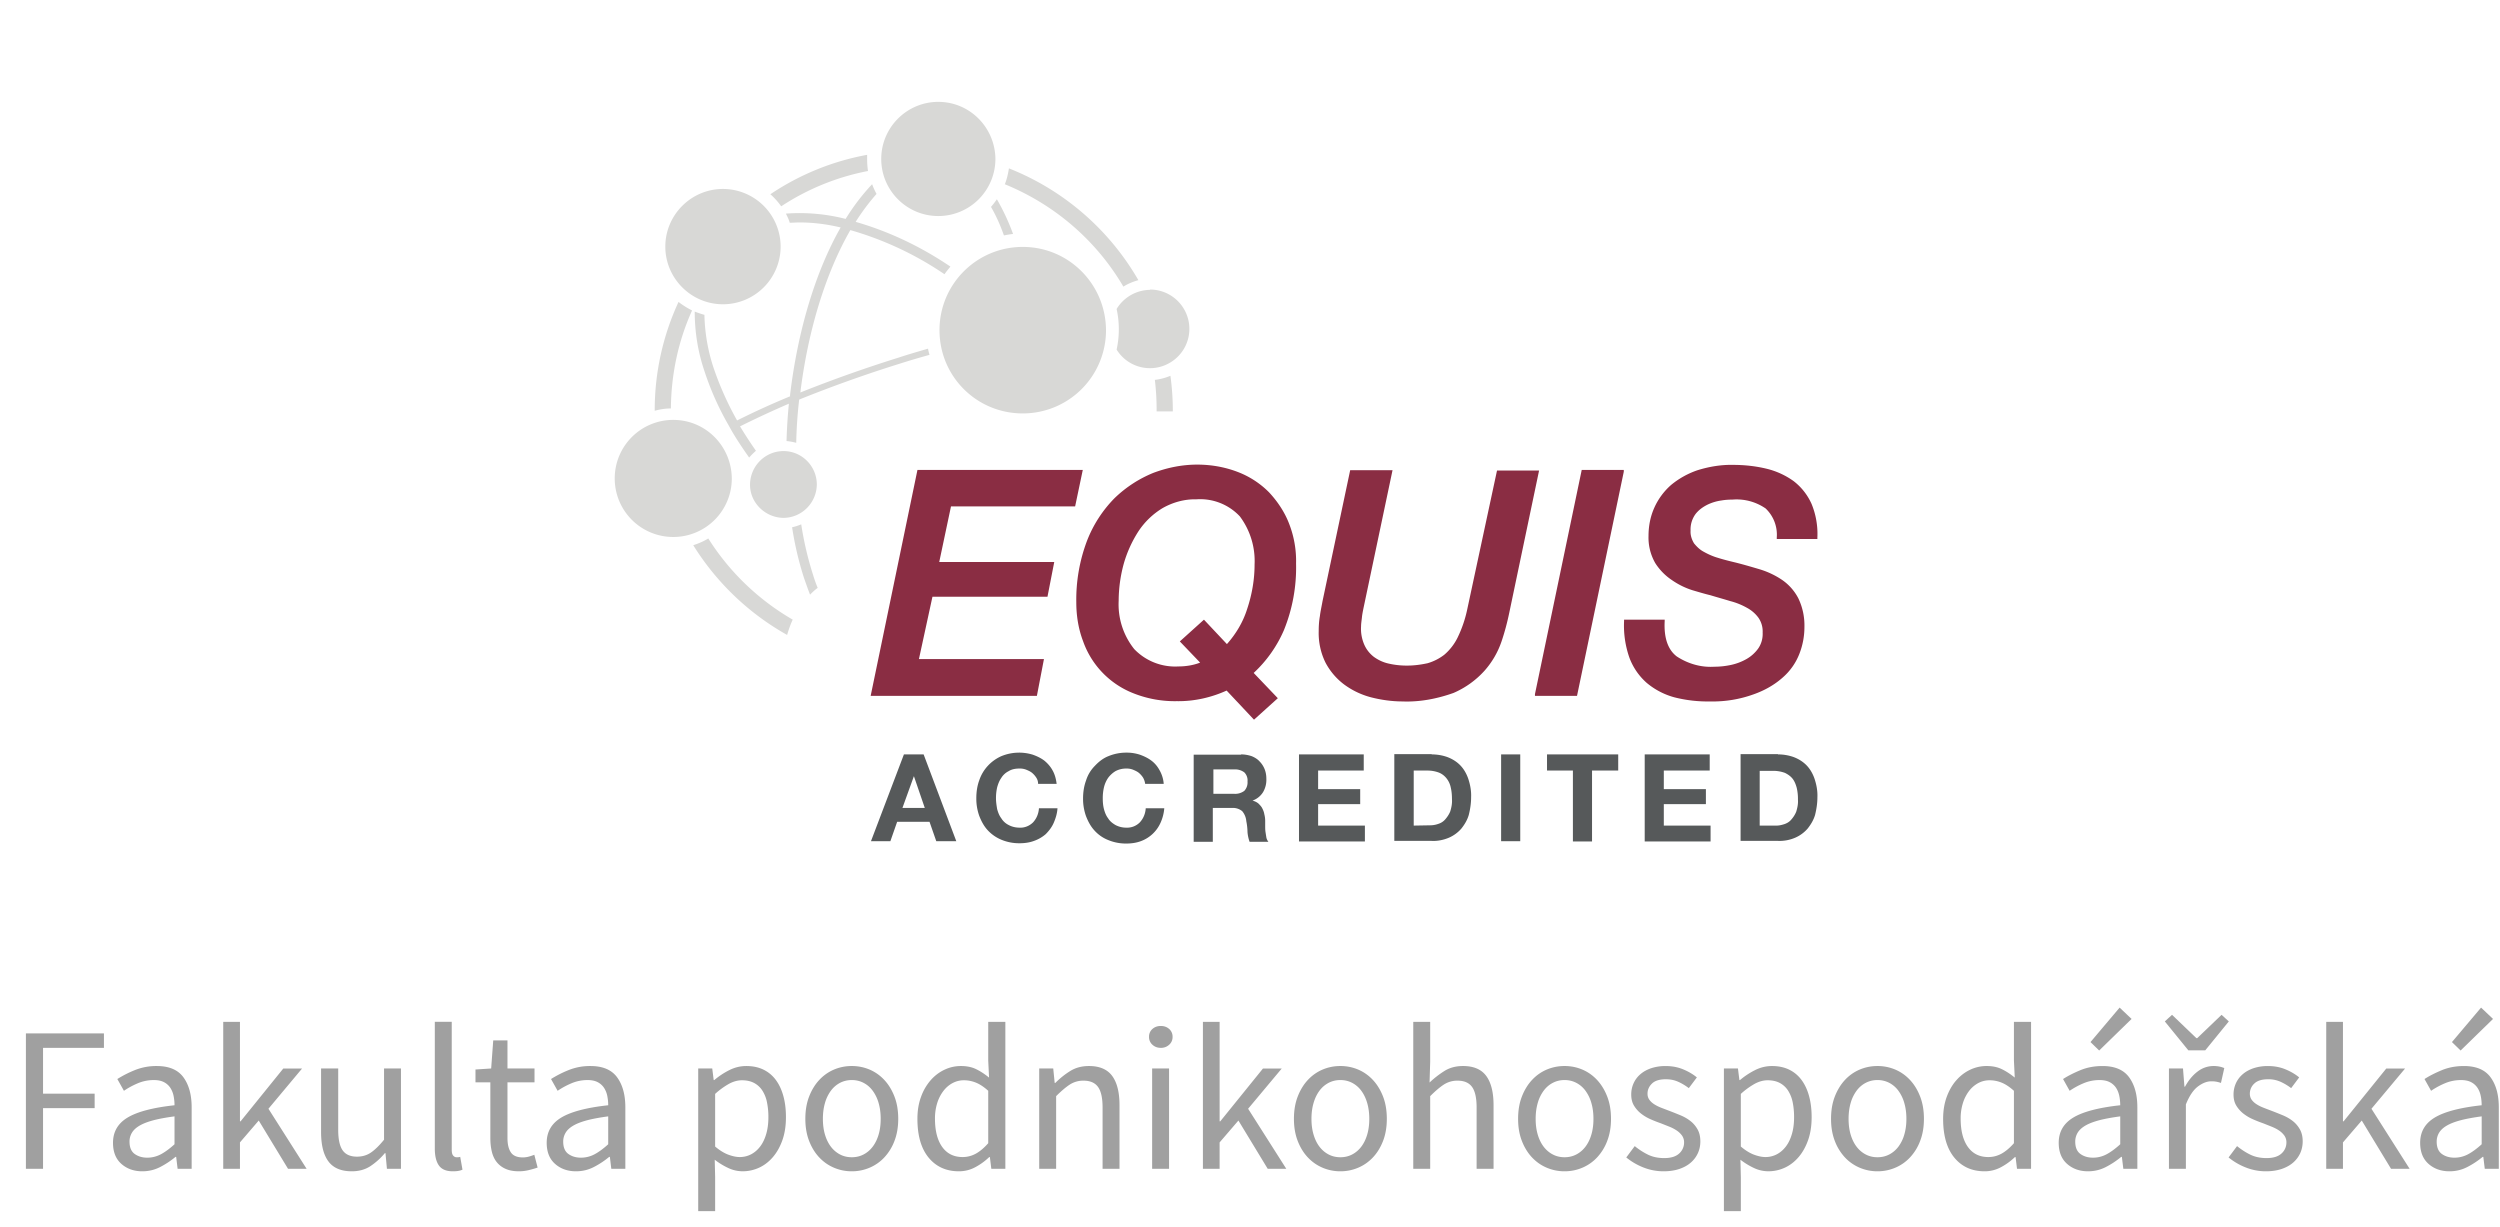 <?xml version="1.0" encoding="UTF-8"?> <svg xmlns="http://www.w3.org/2000/svg" xmlns:xlink="http://www.w3.org/1999/xlink" version="1.1" id="Vrstva_1" x="0" y="0" style="enable-background:new 0 0 326.595 254.52" width="218" height="107" xml:space="preserve" viewBox="16 110.52 218 107"> <style> .st6{fill:#d8d8d6}.st7{fill:#a0a0a0} </style> <a  target="_blank" xlink:href="https://www.efmdglobal.org/accreditations/business-schools/equis/equis-accredited-schools/" href="https://www.efmdglobal.org/accreditations/business-schools/equis/equis-accredited-schools/"> <path style="fill:transparent" d="M69.602 110.52h111.97v73.557H69.602z"></path> <path d="M69.602 119.403h107.751v64.674H69.602v-64.674z" style="fill:none"></path> <path class="st6" d="M87.303 161.784a11.976 11.976 0 0 1-.41-1.154 28.656 28.656 0 0 1-1.026-4.387 4.704 4.704 0 0 1-.796.256 28.507 28.507 0 0 0 1.027 4.387c.18.515.359 1.027.538 1.488.207-.206.413-.411.667-.59zm-10.954-24.192a7.133 7.133 0 0 1-1.181-.744 22.47 22.47 0 0 0-2.077 9.389v.104a5.221 5.221 0 0 1 1.411-.205c.026-2.977.641-5.876 1.847-8.544zm26.066-9.03c.462.795.82 1.616 1.128 2.487.258-.051.539-.102.796-.127a19.102 19.102 0 0 0-1.411-3.027c-.156.23-.335.461-.513.667zm-22.628 19.497c.463.795.977 1.564 1.54 2.359.181-.205.386-.41.591-.59a38.236 38.236 0 0 1-1.387-2.129 85.18 85.18 0 0 1 4.26-1.977 45.462 45.462 0 0 0-.205 3.258c.28.025.563.077.846.154.024-1.261.109-2.52.257-3.771a114.668 114.668 0 0 1 8.774-3.131c.871-.281 1.77-.539 2.59-.77-.051-.18-.103-.359-.128-.539-.872.258-1.771.514-2.616.796a116.734 116.734 0 0 0-8.518 3.026c.668-5.412 2.207-10.414 4.36-14.16a28.588 28.588 0 0 1 8.209 3.848c.154-.23.334-.436.515-.666-2.54-1.719-5.312-3.053-8.262-3.9a18.957 18.957 0 0 1 1.821-2.437 6.268 6.268 0 0 1-.385-.847 18.815 18.815 0 0 0-2.31 3.026 16.197 16.197 0 0 0-5.208-.462c.128.258.258.514.333.796.283 0 .564-.026.849-.026 1.205 0 2.411.154 3.591.438-2.206 3.873-3.745 9.029-4.412 14.622v.103a68.533 68.533 0 0 0-4.618 2.104 27.217 27.217 0 0 1-2.052-4.593 15.725 15.725 0 0 1-.796-4.616c-.281-.077-.564-.181-.846-.283 0 1.771.28 3.517.846 5.183a24.905 24.905 0 0 0 2.104 4.721m5.595 16.957a21.353 21.353 0 0 1-7.363-7.08c-.41.257-.847.438-1.31.59a22.761 22.761 0 0 0 8.185 7.824c.127-.435.282-.896.488-1.334zm18.495-37.967c4.336 1.77 7.979 4.899 10.338 8.928.41-.258.848-.436 1.309-.564a22.662 22.662 0 0 0-11.288-9.748c-.078.486-.179.949-.359 1.384zm-20.445.873c.357.307.667.666.948 1.051a20.95 20.95 0 0 1 7.567-3.078 6.913 6.913 0 0 1-.076-1.025v-.386a22.325 22.325 0 0 0-8.439 3.438zm35.094 18.932v-.154c0-.975-.078-1.975-.207-2.949a4.99 4.99 0 0 1-1.359.358c.104.872.154 1.72.154 2.591v.154h1.412zm-33.941 3.463c-1.615 0-2.898 1.309-2.925 2.898-.025 1.59 1.31 2.899 2.898 2.926 1.617 0 2.898-1.309 2.926-2.899 0-1.616-1.307-2.925-2.899-2.925z"></path> <path class="st6" d="M105.184 132.051c-4.002 0-7.26 3.232-7.26 7.26s3.231 7.26 7.26 7.26a7.253 7.253 0 0 0 7.26-7.246v-.014c-.025-4.027-3.258-7.26-7.26-7.26zm-30.475 15.084a5.101 5.101 0 0 0-5.105 5.099v.007a5.102 5.102 0 0 0 5.105 5.104 5.101 5.101 0 0 0 5.104-5.104c-.026-2.823-2.283-5.106-5.104-5.106zm4.336-20.138c-2.771 0-5.029 2.258-5.029 5.028s2.258 5.028 5.029 5.028a5.036 5.036 0 0 0 5.026-5.028 5.035 5.035 0 0 0-5.026-5.028zm18.776-7.594c-2.744 0-4.977 2.232-4.977 4.979s2.231 4.977 4.977 4.977a4.983 4.983 0 0 0 4.979-4.977c-.028-2.747-2.233-4.979-4.979-4.979zm18.497 16.392a3.458 3.458 0 0 0-2.949 1.668 8.26 8.26 0 0 1 0 3.541 3.42 3.42 0 0 0 4.705 1.112l.016-.01a3.417 3.417 0 0 0 1.113-4.704l-.01-.016a3.425 3.425 0 0 0-2.926-1.617l.051.026z"></path> <path d="m96.54 176.303 2.848 7.568h-1.745l-.59-1.693h-2.821l-.591 1.693h-1.692l2.873-7.568h1.718zm.101 4.669-.949-2.771-1 2.771h1.949zm9.723-2.641a1.895 1.895 0 0 0-.358-.41c-.153-.129-.333-.205-.514-.282a1.524 1.524 0 0 0-.59-.103c-.333 0-.667.051-.949.23a1.587 1.587 0 0 0-.642.59c-.18.256-.281.539-.359.82a4.195 4.195 0 0 0-.102.975c0 .309.051.616.102.924.078.282.181.564.359.795.154.258.385.463.642.59.282.154.616.231.949.231.438.026.872-.153 1.182-.462.307-.333.485-.77.512-1.23h1.617c-.025.437-.154.871-.334 1.283-.154.357-.41.691-.692.975a3.16 3.16 0 0 1-1.026.591c-.409.153-.847.204-1.282.204a4.054 4.054 0 0 1-1.564-.309 3.392 3.392 0 0 1-1.18-.82c-.334-.358-.564-.795-.744-1.258a4.457 4.457 0 0 1-.256-1.539c0-.539.076-1.076.256-1.563.156-.468.41-.896.744-1.258.331-.36.732-.647 1.18-.847a4.06 4.06 0 0 1 2.745-.129c.359.129.692.283 1.001.514.281.23.538.514.718.847.206.358.309.771.359 1.181h-1.616a.971.971 0 0 0-.158-.54zm9.313 0a1.926 1.926 0 0 0-.359-.41c-.154-.129-.334-.205-.514-.282a1.527 1.527 0 0 0-.59-.103 1.978 1.978 0 0 0-.949.23c-.25.154-.467.354-.641.59a2.513 2.513 0 0 0-.359.82 4.143 4.143 0 0 0-.104.975c0 .309.025.616.104.924.076.282.18.564.359.795.152.258.385.438.641.59.291.154.617.234.949.231.441.021.869-.147 1.18-.462.309-.333.488-.77.514-1.23h1.617a3.792 3.792 0 0 1-.334 1.283 3.008 3.008 0 0 1-1.719 1.59c-.41.153-.848.205-1.283.205a4.054 4.054 0 0 1-1.564-.309 3.174 3.174 0 0 1-1.18-.82c-.334-.359-.564-.795-.744-1.258a4.486 4.486 0 0 1-.258-1.539c0-.538.078-1.076.258-1.564a3.12 3.12 0 0 1 .77-1.282c.334-.358.719-.666 1.18-.847a4.054 4.054 0 0 1 1.564-.309 3.7 3.7 0 0 1 1.182.18c.359.129.691.283 1 .514s.539.514.719.847c.205.358.332.771.359 1.181h-1.617a1.487 1.487 0 0 0-.181-.54zm8.543-2.028c.307 0 .615.051.924.154.256.103.512.256.691.461.18.18.334.41.438.668.102.256.152.537.152.82a2.13 2.13 0 0 1-.281 1.18 1.77 1.77 0 0 1-.924.744c.18.051.357.129.514.256.127.129.256.258.332.412.078.152.154.332.18.512.053.205.078.386.078.591v.437c0 .153 0 .334.025.514.025.152.051.332.076.486.027.142.09.273.18.385h-1.641a3.302 3.302 0 0 1-.182-.846 5.125 5.125 0 0 0-.104-.949 1.552 1.552 0 0 0-.357-.873 1.26 1.26 0 0 0-.896-.281h-1.668v2.949h-1.668v-7.594h4.131v-.026zm-.59 3.438c.311.02.619-.072.871-.256a1.07 1.07 0 0 0 .283-.82.99.99 0 0 0-.283-.797 1.347 1.347 0 0 0-.871-.256h-1.822v2.129h1.822zm11.288-3.438v1.41h-3.978v1.617h3.669v1.309h-3.669v1.873h4.079v1.385h-5.747v-7.594h5.646zm5.924 0c.463 0 .924.076 1.359.23.41.153.797.385 1.104.692.334.334.564.743.719 1.18.18.539.281 1.078.256 1.644 0 .513-.076 1.025-.205 1.539-.127.436-.357.82-.641 1.18a3.037 3.037 0 0 1-1.078.795c-.486.205-1 .309-1.514.283h-3.258v-7.568h3.258v.025zm-.102 6.183c.23 0 .486-.052.691-.128a1.29 1.29 0 0 0 .59-.385c.18-.205.334-.438.439-.693.102-.332.178-.691.152-1.051 0-.359-.025-.693-.104-1.027a1.88 1.88 0 0 0-.359-.795c-.178-.23-.41-.41-.666-.513a2.809 2.809 0 0 0-1.025-.181h-1.182v4.799l1.464-.026zm7.825-6.183v7.568h-1.668v-7.568h1.668zm2.334 1.41v-1.41h6.209v1.41h-2.283v6.184h-1.668v-6.184h-2.258zm14.187-1.41v1.41h-4.002v1.617h3.67v1.309h-3.67v1.873h4.078v1.385h-5.744v-7.594h5.668zm5.953 0c.461 0 .922.076 1.357.23.41.153.795.385 1.104.692.334.334.564.743.719 1.18.18.539.283 1.078.258 1.644 0 .513-.078 1.025-.205 1.539-.129.436-.359.82-.643 1.18a3.025 3.025 0 0 1-1.078.795 3.452 3.452 0 0 1-1.514.283h-3.258v-7.568h3.258v.025h.002zm-.131 6.209c.23 0 .463-.053.693-.129.23-.077.438-.205.59-.385.182-.205.334-.437.438-.693.102-.333.18-.691.152-1.051a4.262 4.262 0 0 0-.104-1.026c-.076-.282-.18-.563-.357-.796-.18-.23-.412-.385-.668-.514a2.917 2.917 0 0 0-1.025-.18h-1.182v4.772l1.463.002z" style="fill:#56595a"></path> <path d="M106.417 171.198H91.922l4.08-19.701h14.417l-.668 3.182H98.926l-1.025 4.849h10.029l-.59 3.027H97.31l-1.18 5.438h10.902l-.615 3.205zm18.932 2.078-2.387-2.539c-1.359.615-2.85.949-4.336.924a9.759 9.759 0 0 1-3.744-.668 7.585 7.585 0 0 1-4.439-4.566c-.41-1.076-.59-2.23-.59-3.385a14.504 14.504 0 0 1 .924-5.336 10.908 10.908 0 0 1 2.412-3.746 10.628 10.628 0 0 1 3.387-2.207c1.23-.461 2.514-.719 3.822-.719 1.205 0 2.41.207 3.539.643a7.7 7.7 0 0 1 2.721 1.771c.742.795 1.359 1.719 1.744 2.719a8.933 8.933 0 0 1 .615 3.49 14.514 14.514 0 0 1-1.053 5.797 11.062 11.062 0 0 1-2.643 3.746l2.105 2.204-2.077 1.872zm-5.029-19.215c-1.025-.025-2.051.258-2.949.77a6.634 6.634 0 0 0-2.104 2.027c-.566.881-1 1.84-1.283 2.848a12.373 12.373 0 0 0-.436 3.207 6.237 6.237 0 0 0 1.357 4.207 4.944 4.944 0 0 0 3.85 1.514c.641 0 1.309-.104 1.896-.334l-1.77-1.848 2.104-1.897 2.002 2.13c.795-.896 1.41-1.924 1.771-3.079.41-1.229.641-2.539.641-3.849a6.5 6.5 0 0 0-1.283-4.207 4.737 4.737 0 0 0-3.796-1.489zm18.008 17.625c-.947 0-1.871-.129-2.77-.359a6.895 6.895 0 0 1-2.361-1.129 5.744 5.744 0 0 1-1.614-1.898 5.825 5.825 0 0 1-.592-2.719c0-.437.025-.897.104-1.334.051-.437.154-.873.23-1.309l2.411-11.416h3.693l-2.539 12.057c-.051.258-.104.514-.129.771-.025.258-.076.539-.076.796-.033.545.064 1.09.281 1.591.18.41.463.771.822 1.052.385.282.82.487 1.281.59.539.125 1.09.185 1.643.18.59 0 1.18-.076 1.77-.205a4.355 4.355 0 0 0 1.463-.743 4.672 4.672 0 0 0 1.154-1.487c.385-.791.67-1.627.848-2.488l2.592-12.084h3.668l-2.592 12.365c-.18.873-.41 1.744-.691 2.565a7.438 7.438 0 0 1-1.488 2.54 7.793 7.793 0 0 1-2.693 1.924c-1.438.512-2.926.793-4.412.742h-.003zm15.188-.488h-3.668v-.152l4.078-19.549h3.668v.154l-4.078 19.547zm11.621.488c-1.055.021-2.107-.1-3.131-.359a6.347 6.347 0 0 1-2.41-1.258 5.467 5.467 0 0 1-1.514-2.205 8.438 8.438 0 0 1-.463-3.182v-.129h3.541v.129c-.076 1.463.281 2.488 1.051 3.078.977.642 2.131.975 3.283.898a6.9 6.9 0 0 0 1.438-.154 4.747 4.747 0 0 0 1.359-.514c.404-.23.756-.545 1.027-.924.281-.41.41-.896.385-1.386a2.1 2.1 0 0 0-.359-1.282 2.984 2.984 0 0 0-1-.872 6.046 6.046 0 0 0-1.463-.59c-.59-.181-1.154-.334-1.744-.515-.438-.102-.949-.256-1.564-.436a6.656 6.656 0 0 1-1.771-.873 5.035 5.035 0 0 1-1.461-1.486 4.469 4.469 0 0 1-.59-2.36c0-.847.152-1.692.512-2.488a5.77 5.77 0 0 1 1.463-1.975 7.319 7.319 0 0 1 2.309-1.283c1-.31 2.055-.487 3.105-.462.975 0 1.949.104 2.898.333.85.204 1.65.569 2.359 1.077a5.168 5.168 0 0 1 1.564 1.976c.385.925.564 1.95.514 2.951v.128h-3.541v-.128a3.155 3.155 0 0 0-.975-2.54 4.463 4.463 0 0 0-2.898-.77c-.334 0-.641.024-.949.076a4.097 4.097 0 0 0-1.205.359c-.412.205-.77.461-1.053.82a2.28 2.28 0 0 0-.436 1.463c-.025.385.102.77.307 1.104.232.281.488.537.822.717.41.231.82.412 1.256.539.488.154 1.002.282 1.539.41.719.18 1.412.385 2.104.59.693.209 1.352.52 1.951.924a4.42 4.42 0 0 1 1.41 1.592c.385.796.564 1.667.539 2.539a6.386 6.386 0 0 1-.438 2.31 5.252 5.252 0 0 1-1.436 2.054c-.744.666-1.617 1.153-2.566 1.486a10.444 10.444 0 0 1-3.769.618z" style="fill:#8a2d43"></path> </a> <a xlink:href="https://fph.vse.cz" href="https://fph.vse.cz" target="_blank"> <path style="fill:transparent" d="M16 198.52h218v19H16z"></path> <g style="enable-background:new"> <path class="st7" d="M18.259 212.44v-11.807h6.804v1.26h-5.31v3.996h4.5v1.26h-4.5v5.291h-1.494zM28.41 212.657c-.732 0-1.341-.217-1.827-.648s-.729-1.043-.729-1.836c0-.959.426-1.695 1.278-2.205s2.214-.867 4.086-1.07c0-.277-.027-.547-.081-.811a2.013 2.013 0 0 0-.279-.701 1.468 1.468 0 0 0-.549-.496c-.234-.125-.531-.189-.891-.189-.504 0-.978.098-1.422.289-.444.191-.84.408-1.188.648l-.576-1.027a9.554 9.554 0 0 1 1.494-.764 4.988 4.988 0 0 1 1.944-.369c1.068 0 1.842.326 2.322.98.479.654.72 1.527.72 2.619v5.363h-1.224l-.126-1.043h-.054c-.42.348-.87.645-1.35.891s-.996.369-1.548.369zm.432-1.188c.42 0 .816-.1 1.188-.297.372-.199.768-.49 1.188-.873v-2.432c-.732.098-1.347.211-1.845.342-.498.133-.9.289-1.206.469s-.528.387-.666.621a1.477 1.477 0 0 0-.207.766c0 .504.15.863.45 1.08.3.215.666.324 1.098.324zM35.466 212.44v-12.816h1.458v8.678h.054l3.726-4.609h1.638l-2.934 3.51 3.33 5.238h-1.62l-2.556-4.211-1.638 1.908v2.303h-1.458zM46.68 212.657c-.936 0-1.617-.289-2.043-.865-.426-.574-.639-1.428-.639-2.555v-5.545h1.494v5.346c0 .828.128 1.426.387 1.791.258.367.675.551 1.251.551.456 0 .858-.117 1.206-.352s.732-.609 1.152-1.125v-6.211h1.476v8.748H49.74l-.126-1.367h-.054a5.86 5.86 0 0 1-1.287 1.152c-.45.287-.981.432-1.593.432zM55.482 212.657c-.564 0-.966-.168-1.206-.504-.24-.336-.36-.828-.36-1.477v-11.053h1.476v11.16c0 .24.042.408.126.504.083.098.18.145.288.145h.135a.8.8 0 0 0 .189-.035l.198 1.115c-.096.049-.21.084-.342.107-.132.026-.3.038-.504.038zM61.26 212.657c-.468 0-.861-.072-1.179-.217a2.018 2.018 0 0 1-.774-.594c-.198-.252-.339-.559-.423-.918s-.126-.756-.126-1.188v-4.842h-1.296v-1.117l1.368-.09.18-2.447h1.242v2.447h2.358v1.207h-2.358v4.859c0 .541.099.957.297 1.252.198.293.549.439 1.053.439a2 2 0 0 0 .504-.07c.18-.049.342-.104.486-.162l.288 1.115c-.24.084-.501.158-.783.225a3.56 3.56 0 0 1-.837.101zM66.228 212.657c-.732 0-1.341-.217-1.827-.648s-.729-1.043-.729-1.836c0-.959.426-1.695 1.278-2.205s2.214-.867 4.086-1.07c0-.277-.027-.547-.081-.811a2.013 2.013 0 0 0-.279-.701 1.468 1.468 0 0 0-.549-.496c-.234-.125-.531-.189-.891-.189-.504 0-.978.098-1.422.289-.444.191-.84.408-1.188.648l-.576-1.027a9.554 9.554 0 0 1 1.494-.764 4.988 4.988 0 0 1 1.944-.369c1.068 0 1.842.326 2.322.98.479.654.72 1.527.72 2.619v5.363h-1.224l-.126-1.043h-.054c-.42.348-.87.645-1.35.891s-.996.369-1.548.369zm.432-1.188c.42 0 .816-.1 1.188-.297.372-.199.768-.49 1.188-.873v-2.432c-.732.098-1.347.211-1.845.342-.498.133-.9.289-1.206.469s-.528.387-.666.621a1.477 1.477 0 0 0-.207.766c0 .504.15.863.45 1.08.3.215.666.324 1.098.324zM76.884 216.131v-12.439h1.224l.126 1.008h.054a6.651 6.651 0 0 1 1.305-.863c.474-.24.969-.359 1.485-.359.564 0 1.062.105 1.494.314.432.211.792.51 1.08.9.288.389.507.857.657 1.404.15.545.225 1.16.225 1.844 0 .744-.102 1.408-.306 1.99s-.48 1.076-.828 1.484c-.348.408-.75.717-1.206.928a3.42 3.42 0 0 1-1.44.314 2.95 2.95 0 0 1-1.215-.27 6.249 6.249 0 0 1-1.215-.738l.036 1.529v2.953h-1.476zm3.618-4.716c.36 0 .693-.082.999-.242.306-.162.57-.391.792-.686.222-.293.396-.656.522-1.088.126-.432.189-.918.189-1.459a6.35 6.35 0 0 0-.126-1.314 2.939 2.939 0 0 0-.405-1.016 1.935 1.935 0 0 0-.72-.658c-.294-.154-.646-.232-1.053-.232-.372 0-.747.102-1.125.305a6.589 6.589 0 0 0-1.215.883v4.59c.396.336.78.572 1.152.711.372.137.702.206.99.206zM90.276 212.657a3.92 3.92 0 0 1-1.539-.307c-.486-.203-.915-.5-1.287-.891s-.669-.869-.891-1.439c-.222-.57-.333-1.215-.333-1.936 0-.732.111-1.383.333-1.953.222-.57.519-1.053.891-1.449s.801-.695 1.287-.9c.486-.203.999-.305 1.539-.305s1.053.102 1.539.305c.486.205.915.504 1.287.9.372.396.669.879.891 1.449.222.57.333 1.221.333 1.953 0 .721-.111 1.365-.333 1.936a4.349 4.349 0 0 1-.891 1.439 3.763 3.763 0 0 1-1.287.891 3.92 3.92 0 0 1-1.539.307zm0-1.225c.372 0 .714-.08 1.026-.242s.579-.391.801-.684c.222-.295.393-.646.513-1.055.12-.406.18-.863.18-1.367s-.06-.963-.18-1.377a3.334 3.334 0 0 0-.513-1.07c-.222-.301-.489-.531-.801-.693s-.654-.244-1.026-.244-.714.082-1.026.244-.579.393-.801.693a3.334 3.334 0 0 0-.513 1.07c-.12.414-.18.873-.18 1.377s.06.961.18 1.367c.12.408.291.76.513 1.055.222.293.489.521.801.684s.654.242 1.026.242zM99.617 212.657c-1.104 0-1.983-.396-2.637-1.188-.654-.793-.981-1.92-.981-3.385 0-.707.104-1.348.315-1.918a4.523 4.523 0 0 1 .837-1.447c.348-.396.75-.703 1.206-.918.456-.217.936-.324 1.44-.324s.942.09 1.314.27c.372.18.75.426 1.134.738l-.072-1.494v-3.367h1.494v12.816h-1.224l-.126-1.025h-.054a5.532 5.532 0 0 1-1.197.873c-.45.246-.932.369-1.449.369zm.325-1.242c.408 0 .792-.1 1.152-.297.36-.199.72-.502 1.08-.91v-4.57c-.372-.336-.729-.574-1.071-.711a2.77 2.77 0 0 0-1.053-.207c-.348 0-.675.08-.981.242s-.573.391-.801.684a3.44 3.44 0 0 0-.54 1.053 4.437 4.437 0 0 0-.198 1.369c0 1.055.21 1.877.63 2.465s1.014.882 1.782.882zM106.619 212.44v-8.748h1.224l.126 1.26h.054c.42-.42.861-.77 1.323-1.053.461-.281.999-.422 1.611-.422.924 0 1.599.287 2.024.863s.64 1.428.64 2.557v5.543h-1.476v-5.346c0-.828-.133-1.424-.396-1.791-.264-.365-.684-.549-1.26-.549a2.14 2.14 0 0 0-1.206.342c-.348.229-.744.564-1.188 1.008v6.336h-1.476zM117.222 201.893c-.289 0-.531-.09-.729-.271a.881.881 0 0 1-.297-.684.88.88 0 0 1 .297-.693c.198-.174.44-.26.729-.26.287 0 .531.086.729.26a.881.881 0 0 1 .297.693.883.883 0 0 1-.297.684 1.042 1.042 0 0 1-.729.271zm-.756 10.547v-8.748h1.476v8.748h-1.476zM120.894 212.44v-12.816h1.457v8.678h.055l3.726-4.609h1.638l-2.934 3.51 3.33 5.238h-1.62l-2.556-4.211-1.639 1.908v2.303h-1.457zM132.881 212.657a3.92 3.92 0 0 1-1.539-.307c-.485-.203-.915-.5-1.287-.891s-.669-.869-.891-1.439-.333-1.215-.333-1.936c0-.732.111-1.383.333-1.953s.519-1.053.891-1.449.802-.695 1.287-.9c.486-.203.999-.305 1.539-.305s1.054.102 1.539.305c.485.205.915.504 1.287.9s.669.879.892 1.449c.221.57.332 1.221.332 1.953 0 .721-.111 1.365-.332 1.936-.223.57-.52 1.049-.892 1.439s-.802.688-1.287.891a3.916 3.916 0 0 1-1.539.307zm0-1.225c.372 0 .714-.08 1.026-.242.312-.162.578-.391.801-.684.222-.295.393-.646.513-1.055.12-.406.181-.863.181-1.367s-.061-.963-.181-1.377-.291-.771-.513-1.07a2.32 2.32 0 0 0-.801-.693c-.313-.162-.654-.244-1.026-.244s-.714.082-1.026.244a2.33 2.33 0 0 0-.801.693c-.223.299-.393.656-.513 1.07s-.181.873-.181 1.377.061.961.181 1.367c.12.408.29.76.513 1.055.223.293.489.521.801.684.312.162.654.242 1.026.242zM139.236 212.44v-12.816h1.476v3.492l-.054 1.801a8.34 8.34 0 0 1 1.313-1.018c.456-.281.99-.422 1.603-.422.924 0 1.599.287 2.024.863s.64 1.428.64 2.557v5.543h-1.477v-5.346c0-.828-.133-1.424-.396-1.791-.264-.365-.684-.549-1.26-.549a2.14 2.14 0 0 0-1.205.342c-.349.229-.744.564-1.188 1.008v6.336h-1.476zM152.429 212.657a3.92 3.92 0 0 1-1.539-.307c-.486-.203-.915-.5-1.287-.891s-.669-.869-.891-1.439c-.223-.57-.333-1.215-.333-1.936 0-.732.11-1.383.333-1.953.222-.57.519-1.053.891-1.449s.801-.695 1.287-.9c.486-.203.999-.305 1.539-.305s1.053.102 1.539.305c.486.205.915.504 1.287.9.371.396.669.879.891 1.449.223.57.334 1.221.334 1.953 0 .721-.111 1.365-.334 1.936a4.349 4.349 0 0 1-.891 1.439 3.763 3.763 0 0 1-1.287.891 3.92 3.92 0 0 1-1.539.307zm0-1.225c.372 0 .714-.08 1.025-.242.313-.162.58-.391.802-.684.222-.295.394-.646.513-1.055.12-.406.18-.863.18-1.367s-.06-.963-.18-1.377a3.314 3.314 0 0 0-.513-1.07 2.304 2.304 0 0 0-.802-.693c-.312-.162-.653-.244-1.025-.244s-.714.082-1.025.244c-.313.162-.58.393-.802.693a3.314 3.314 0 0 0-.513 1.07c-.12.414-.18.873-.18 1.377s.06.961.18 1.367c.119.408.291.76.513 1.055.222.293.489.521.802.684.311.162.653.242 1.025.242zM161.07 212.657a4.73 4.73 0 0 1-1.783-.342 5.577 5.577 0 0 1-1.476-.865l.738-.99a5.95 5.95 0 0 0 1.179.758c.402.191.867.287 1.395.287.576 0 1.009-.133 1.297-.396a1.27 1.27 0 0 0 .432-.971 1.01 1.01 0 0 0-.18-.596 1.8 1.8 0 0 0-.459-.439 3.337 3.337 0 0 0-.639-.334l-.721-.287c-.313-.109-.624-.23-.936-.369a3.798 3.798 0 0 1-.838-.504 2.58 2.58 0 0 1-.603-.693c-.156-.264-.233-.582-.233-.955 0-.348.068-.674.207-.98.137-.305.336-.57.594-.791.258-.223.572-.396.945-.523a3.935 3.935 0 0 1 1.26-.188c.551 0 1.059.096 1.521.287s.86.426 1.197.703l-.702.936c-.301-.229-.611-.414-.936-.559s-.679-.215-1.063-.215c-.553 0-.957.125-1.215.377s-.387.547-.387.883c0 .203.054.381.162.529.107.15.252.283.432.396.18.115.387.217.621.307s.477.184.729.279c.313.119.627.246.945.377.318.133.604.297.855.496.252.197.459.441.621.729.161.287.242.637.242 1.045 0 .359-.068.695-.207 1.008a2.42 2.42 0 0 1-.611.828c-.271.24-.606.428-1.008.566-.401.135-.86.206-1.375.206zM166.325 216.131v-12.439h1.224l.126 1.008h.054a6.629 6.629 0 0 1 1.306-.863c.473-.24.969-.359 1.484-.359.564 0 1.063.105 1.494.314.432.211.792.51 1.08.9.288.389.507.857.656 1.404.15.545.226 1.16.226 1.844 0 .744-.103 1.408-.306 1.99-.205.582-.48 1.076-.828 1.484s-.75.717-1.206.928a3.42 3.42 0 0 1-1.44.314 2.95 2.95 0 0 1-1.215-.27 6.249 6.249 0 0 1-1.215-.738l.036 1.529v2.953h-1.476zm3.618-4.716c.36 0 .693-.082.999-.242.306-.162.569-.391.792-.686.223-.293.396-.656.522-1.088s.188-.918.188-1.459c0-.479-.042-.918-.125-1.314a2.96 2.96 0 0 0-.406-1.016 1.94 1.94 0 0 0-.719-.658c-.295-.154-.646-.232-1.054-.232-.372 0-.747.102-1.125.305a6.589 6.589 0 0 0-1.215.883v4.59c.396.336.78.572 1.151.711.373.137.705.206.992.206zM179.716 212.657a3.923 3.923 0 0 1-1.539-.307 3.782 3.782 0 0 1-1.287-.891 4.376 4.376 0 0 1-.891-1.439c-.222-.57-.332-1.215-.332-1.936 0-.732.11-1.383.332-1.953.223-.57.52-1.053.891-1.449a3.766 3.766 0 0 1 1.287-.9c.486-.203 1-.305 1.539-.305a3.95 3.95 0 0 1 1.539.305c.486.205.916.504 1.287.9.373.396.67.879.891 1.449.223.57.334 1.221.334 1.953 0 .721-.111 1.365-.334 1.936a4.3 4.3 0 0 1-.891 1.439 3.753 3.753 0 0 1-1.287.891 3.916 3.916 0 0 1-1.539.307zm0-1.225c.373 0 .715-.08 1.027-.242.311-.162.578-.391.801-.684a3.26 3.26 0 0 0 .512-1.055c.121-.406.182-.863.182-1.367s-.061-.963-.182-1.377a3.333 3.333 0 0 0-.512-1.07 2.328 2.328 0 0 0-.801-.693 2.198 2.198 0 0 0-1.027-.244c-.371 0-.713.082-1.025.244s-.579.393-.801.693a3.315 3.315 0 0 0-.514 1.07c-.119.414-.18.873-.18 1.377s.061.961.18 1.367c.12.408.291.76.514 1.055.222.293.488.521.801.684s.654.242 1.025.242zM189.058 212.657c-1.104 0-1.982-.396-2.637-1.188-.654-.793-.98-1.92-.98-3.385 0-.707.105-1.348.314-1.918.211-.568.488-1.053.838-1.447.348-.396.75-.703 1.205-.918a3.311 3.311 0 0 1 1.439-.324c.506 0 .943.09 1.314.27.373.18.75.426 1.135.738l-.072-1.494v-3.367h1.494v12.816h-1.225l-.125-1.025h-.055a5.508 5.508 0 0 1-1.197.873 2.967 2.967 0 0 1-1.448.369zm.324-1.242c.408 0 .793-.1 1.152-.297.359-.199.721-.502 1.08-.91v-4.57c-.373-.336-.729-.574-1.07-.711a2.77 2.77 0 0 0-1.053-.207c-.35 0-.676.08-.982.242a2.51 2.51 0 0 0-.801.684 3.395 3.395 0 0 0-.539 1.053 4.406 4.406 0 0 0-.199 1.369c0 1.055.211 1.877.631 2.465s1.014.882 1.781.882zM198.077 212.657c-.732 0-1.342-.217-1.828-.648s-.729-1.043-.729-1.836c0-.959.426-1.695 1.277-2.205s2.215-.867 4.086-1.07c0-.277-.025-.547-.08-.811s-.146-.498-.279-.701a1.468 1.468 0 0 0-.549-.496c-.234-.125-.531-.189-.891-.189-.504 0-.979.098-1.422.289a6.88 6.88 0 0 0-1.189.648l-.574-1.027c.406-.264.904-.518 1.492-.764s1.236-.369 1.945-.369c1.068 0 1.842.326 2.322.98.479.654.719 1.527.719 2.619v5.363h-1.223l-.127-1.043h-.055c-.42.348-.869.645-1.35.891s-.994.369-1.545.369zm.432-1.188c.42 0 .816-.1 1.188-.297.371-.199.768-.49 1.188-.873v-2.432c-.73.098-1.346.211-1.844.342-.498.133-.9.289-1.207.469-.305.18-.527.387-.666.621a1.487 1.487 0 0 0-.207.766c0 .504.15.863.451 1.08.298.215.665.324 1.097.324zm.539-9.344-.756-.736 2.539-3.006 1.043.988-2.826 2.754zM206.823 202.108l-2.051-2.52.629-.576 2.125 2.035h.072l2.123-2.035.631.576-2.053 2.52h-1.476zm-1.691 10.332v-8.748h1.225l.125 1.584h.055c.299-.551.662-.99 1.088-1.313a2.26 2.26 0 0 1 1.396-.486c.348 0 .658.059.936.18l-.289 1.295a3.25 3.25 0 0 0-.395-.107 2.464 2.464 0 0 0-.451-.035c-.371 0-.758.15-1.16.449-.402.301-.754.822-1.053 1.566v5.615h-1.477zM213.591 212.657a4.728 4.728 0 0 1-1.781-.342 5.567 5.567 0 0 1-1.477-.865l.738-.99c.385.313.777.564 1.18.758.402.191.867.287 1.395.287.576 0 1.008-.133 1.297-.396a1.27 1.27 0 0 0 .432-.971 1.01 1.01 0 0 0-.18-.596 1.817 1.817 0 0 0-.459-.439c-.188-.127-.4-.238-.641-.334l-.719-.287c-.313-.109-.625-.23-.936-.369a3.798 3.798 0 0 1-.838-.504c-.246-.199-.447-.43-.604-.693s-.234-.582-.234-.955c0-.348.07-.674.207-.98.139-.305.336-.57.596-.791.258-.223.572-.396.943-.523a3.957 3.957 0 0 1 1.262-.188c.551 0 1.059.096 1.52.287.463.191.861.426 1.197.703l-.701.936a4.765 4.765 0 0 0-.936-.559 2.577 2.577 0 0 0-1.063-.215c-.553 0-.957.125-1.215.377a1.19 1.19 0 0 0-.387.883c0 .203.053.381.16.529.109.15.254.283.434.396.18.115.387.217.621.307.232.09.477.184.729.279.313.119.627.246.945.377.316.133.602.297.854.496.252.197.459.441.621.729s.244.637.244 1.045c0 .359-.07.695-.207 1.008a2.432 2.432 0 0 1-.611.828c-.271.24-.607.428-1.01.566-.401.135-.86.206-1.376.206zM218.847 212.44v-12.816h1.459v8.678h.055l3.725-4.609h1.639l-2.934 3.51 3.33 5.238H224.5l-2.555-4.211-1.639 1.908v2.303h-1.459zM229.595 212.657c-.732 0-1.342-.217-1.828-.648s-.729-1.043-.729-1.836c0-.959.426-1.695 1.277-2.205s2.215-.867 4.086-1.07c0-.277-.025-.547-.08-.811s-.146-.498-.279-.701a1.468 1.468 0 0 0-.549-.496c-.234-.125-.531-.189-.891-.189-.504 0-.979.098-1.422.289a6.88 6.88 0 0 0-1.189.648l-.574-1.027c.406-.264.904-.518 1.492-.764s1.236-.369 1.945-.369c1.068 0 1.842.326 2.322.98.479.654.719 1.527.719 2.619v5.363h-1.223l-.127-1.043h-.055c-.42.348-.869.645-1.35.891s-.994.369-1.545.369zm.432-1.188c.42 0 .816-.1 1.188-.297.371-.199.768-.49 1.188-.873v-2.432c-.73.098-1.346.211-1.844.342-.498.133-.9.289-1.207.469-.305.18-.527.387-.666.621a1.487 1.487 0 0 0-.207.766c0 .504.15.863.451 1.08.298.215.665.324 1.097.324zm.539-9.344-.756-.736 2.539-3.006 1.043.988-2.826 2.754z"></path> </g> </a> </svg> 